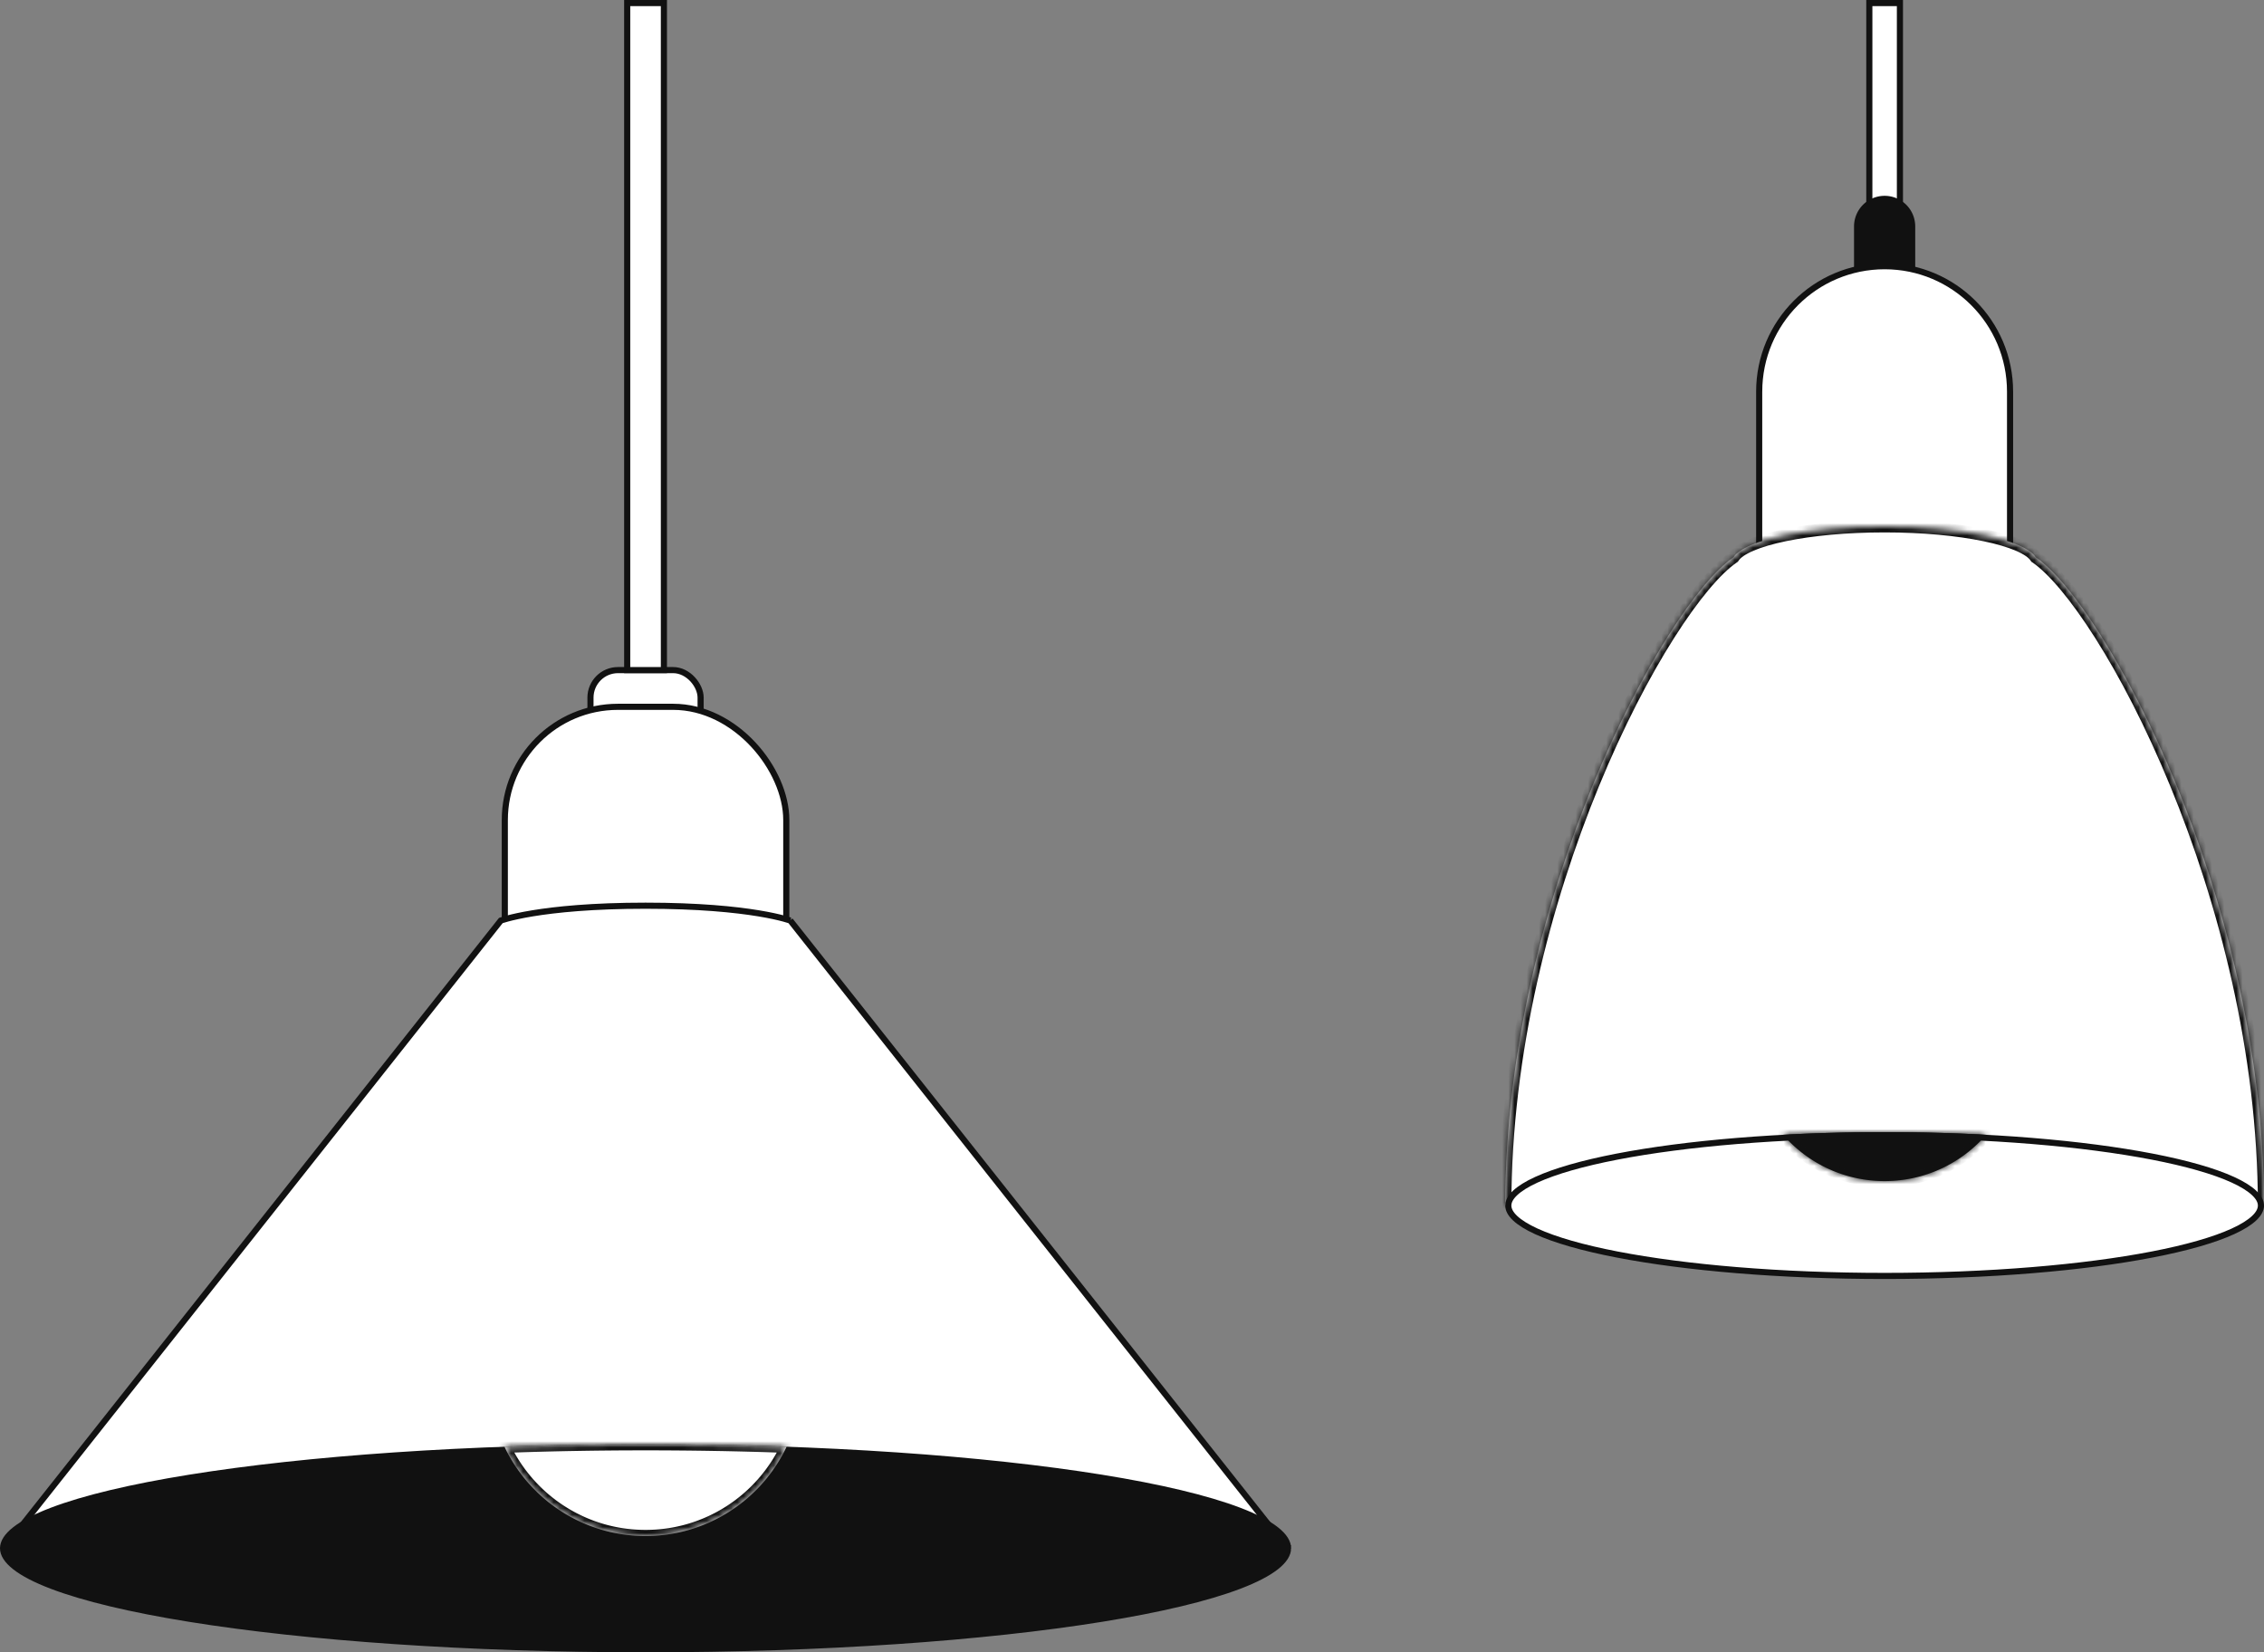 <svg width="370" height="270" fill="none" xmlns="http://www.w3.org/2000/svg"><rect width="100%" height="100%" fill="#808080" stroke="none"/><rect x="96.5" y="109.5" width="18" height="74" rx="4.5" fill="#fff" stroke="#111"/><rect x="82.5" y="115.5" width="46" height="77" rx="18.5" fill="#fff" stroke="#111"/><path d="M129.151 150.422L209.966 252.5H1.034l80.815-102.078.163-.054c.202-.065.514-.161.945-.276.862-.229 2.2-.539 4.085-.849 3.77-.62 9.732-1.243 18.458-1.243 8.726 0 14.688.623 18.458 1.243 1.886.31 3.223.62 4.085.849.431.115.743.211.945.276l.163.054z" fill="#fff" stroke="#111"/><path d="M210.5 253c0 .948-.596 1.965-1.953 3.033-1.348 1.062-3.367 2.108-6.016 3.117-5.291 2.016-12.978 3.841-22.511 5.377-19.058 3.071-45.405 4.973-74.52 4.973-29.115 0-55.462-1.902-74.52-4.973-9.533-1.536-17.22-3.361-22.511-5.377-2.649-1.009-4.668-2.055-6.016-3.117C1.096 254.965.5 253.948.5 253s.596-1.965 1.953-3.033c1.348-1.062 3.367-2.108 6.016-3.117 5.292-2.016 12.978-3.841 22.51-5.377 19.059-3.071 45.406-4.973 74.521-4.973 29.115 0 55.462 1.902 74.52 4.973 9.533 1.536 17.22 3.361 22.511 5.377 2.649 1.009 4.668 2.055 6.016 3.117 1.357 1.068 1.953 2.085 1.953 3.033z" fill="#111" stroke="#111"/><path fill="#fff" stroke="#111" d="M102.5.5h6v109h-6z"/><mask id="a" fill="#fff"><path fill-rule="evenodd" clip-rule="evenodd" d="M128.556 236.407C124.468 245.034 115.681 251 105.5 251c-10.18 0-18.968-5.966-23.056-14.593A645.006 645.006 0 01105.5 236c7.92 0 15.635.141 23.056.407z"/></mask><path fill-rule="evenodd" clip-rule="evenodd" d="M128.556 236.407C124.468 245.034 115.681 251 105.5 251c-10.18 0-18.968-5.966-23.056-14.593A645.006 645.006 0 01105.5 236c7.92 0 15.635.141 23.056.407z" fill="#fff"/><path d="M128.556 236.407l.904.428.651-1.373-1.519-.054-.036.999zm-46.112 0l-.036-.999-1.519.054.651 1.373.904-.428zm45.209-.428C123.724 244.27 115.28 250 105.5 250v2c10.582 0 19.712-6.202 23.96-15.165l-1.807-.856zM105.5 250c-9.78 0-18.224-5.73-22.153-14.021l-1.807.856C85.788 245.798 94.92 252 105.5 252v-2zm-23.02-12.593A640.624 640.624 0 01105.5 237v-2c-7.931 0-15.659.141-23.092.408l.072 1.999zM105.5 237c7.908 0 15.612.14 23.02.407l.072-1.999A644.668 644.668 0 00105.5 235v2z" fill="#111" mask="url(#a)"/><path fill="#fff" stroke="#111" d="M305.5.5h5v35h-5z"/><path d="M303.5 37a4.5 4.5 0 019 0v10.5h-9V37z" fill="#111" stroke="#111"/><path d="M287.5 64c0-11.322 9.178-20.5 20.5-20.5s20.5 9.178 20.5 20.5v33.5h-41V64z" fill="#fff" stroke="#111"/><mask id="b" fill="#fff"><path fill-rule="evenodd" clip-rule="evenodd" d="M283.297 91.072C285.156 88.2 295.508 86 308 86c12.492 0 22.844 2.199 24.703 5.072C343.99 98.76 370 146.621 370 197H246c0-50.379 26.01-98.241 37.297-105.928z"/></mask><path fill-rule="evenodd" clip-rule="evenodd" d="M283.297 91.072C285.156 88.2 295.508 86 308 86c12.492 0 22.844 2.199 24.703 5.072C343.99 98.76 370 146.621 370 197H246c0-50.379 26.01-98.241 37.297-105.928z" fill="#fff"/><path d="M283.297 91.072l.563.827.167-.114.11-.17-.84-.543zm49.406 0l-.84.543.11.17.167.114.563-.827zM370 197v1h1v-1h-1zm-124 0h-1v1h1v-1zm38.137-105.385c.295-.456 1.054-1.035 2.44-1.628 1.345-.575 3.134-1.103 5.287-1.55C296.165 87.547 301.806 87 308 87v-2c-6.298 0-12.079.554-16.542 1.48-2.229.462-4.158 1.023-5.667 1.668-1.468.628-2.7 1.401-3.333 2.38l1.679 1.087zM308 87c6.194 0 11.835.546 16.136 1.438 2.153.446 3.942.974 5.287 1.549 1.386.593 2.145 1.172 2.44 1.628l1.679-1.086c-.633-.98-1.865-1.753-3.333-2.381-1.509-.645-3.438-1.206-5.667-1.668C320.079 85.553 314.298 85 308 85v2zm24.14 4.899c2.642 1.799 6.293 6.08 10.308 12.418 3.99 6.3 8.274 14.525 12.211 24.09C362.537 147.543 369 171.973 369 197h2c0-25.352-6.542-50.043-14.491-69.354-3.976-9.659-8.311-17.989-12.372-24.4-4.037-6.372-7.869-10.956-10.871-13l-1.126 1.653zM370 196H246v2h124v-2zm-123 1c0-25.027 6.463-49.457 14.341-68.593 3.937-9.565 8.221-17.79 12.211-24.09 4.015-6.338 7.666-10.62 10.308-12.418l-1.126-1.653c-3.002 2.044-6.834 6.628-10.871 13-4.061 6.411-8.396 14.741-12.372 24.4C251.542 146.957 245 171.648 245 197h2z" fill="#111" mask="url(#b)"/><path d="M369.5 197c0 .64-.333 1.327-1.103 2.055-.77.728-1.933 1.455-3.477 2.161-3.085 1.412-7.58 2.696-13.174 3.778-11.18 2.164-26.647 3.506-43.746 3.506-17.099 0-32.566-1.342-43.746-3.506-5.594-1.082-10.089-2.366-13.174-3.778-1.544-.706-2.707-1.433-3.477-2.161S246.5 197.64 246.5 197c0-.64.333-1.327 1.103-2.055.77-.728 1.933-1.455 3.477-2.161 3.085-1.412 7.58-2.696 13.174-3.778 11.18-2.164 26.647-3.506 43.746-3.506 17.099 0 32.566 1.342 43.746 3.506 5.594 1.082 10.089 2.366 13.174 3.778 1.544.706 2.707 1.433 3.477 2.161S369.5 196.36 369.5 197z" fill="#fff" stroke="#111"/><mask id="c" fill="#fff"><path fill-rule="evenodd" clip-rule="evenodd" d="M324.602 185.435C320.569 190.07 314.627 193 308 193c-6.627 0-12.569-2.93-16.603-7.565A311.501 311.501 0 01308 185c5.751 0 11.318.152 16.602.435z"/></mask><path fill-rule="evenodd" clip-rule="evenodd" d="M324.602 185.435C320.569 190.07 314.627 193 308 193c-6.627 0-12.569-2.93-16.603-7.565A311.501 311.501 0 01308 185c5.751 0 11.318.152 16.602.435z" fill="#111"/><path d="M324.602 185.435l.755.657 1.344-1.546-2.045-.109-.054.998zm-33.205 0l-.053-.998-2.046.109 1.345 1.546.754-.657zm32.451-.656C319.997 189.205 314.325 192 308 192v2c6.928 0 13.142-3.064 17.357-7.908l-1.509-1.313zM308 192c-6.325 0-11.997-2.795-15.848-7.221l-1.509 1.313C294.858 190.936 301.072 194 308 194v-2zm-16.549-5.566A309.438 309.438 0 01308 186v-2c-5.768 0-11.354.152-16.656.437l.107 1.997zM308 186c5.733 0 11.283.151 16.549.434l.107-1.997A311.368 311.368 0 00308 184v2z" fill="#111" mask="url(#c)"/></svg>